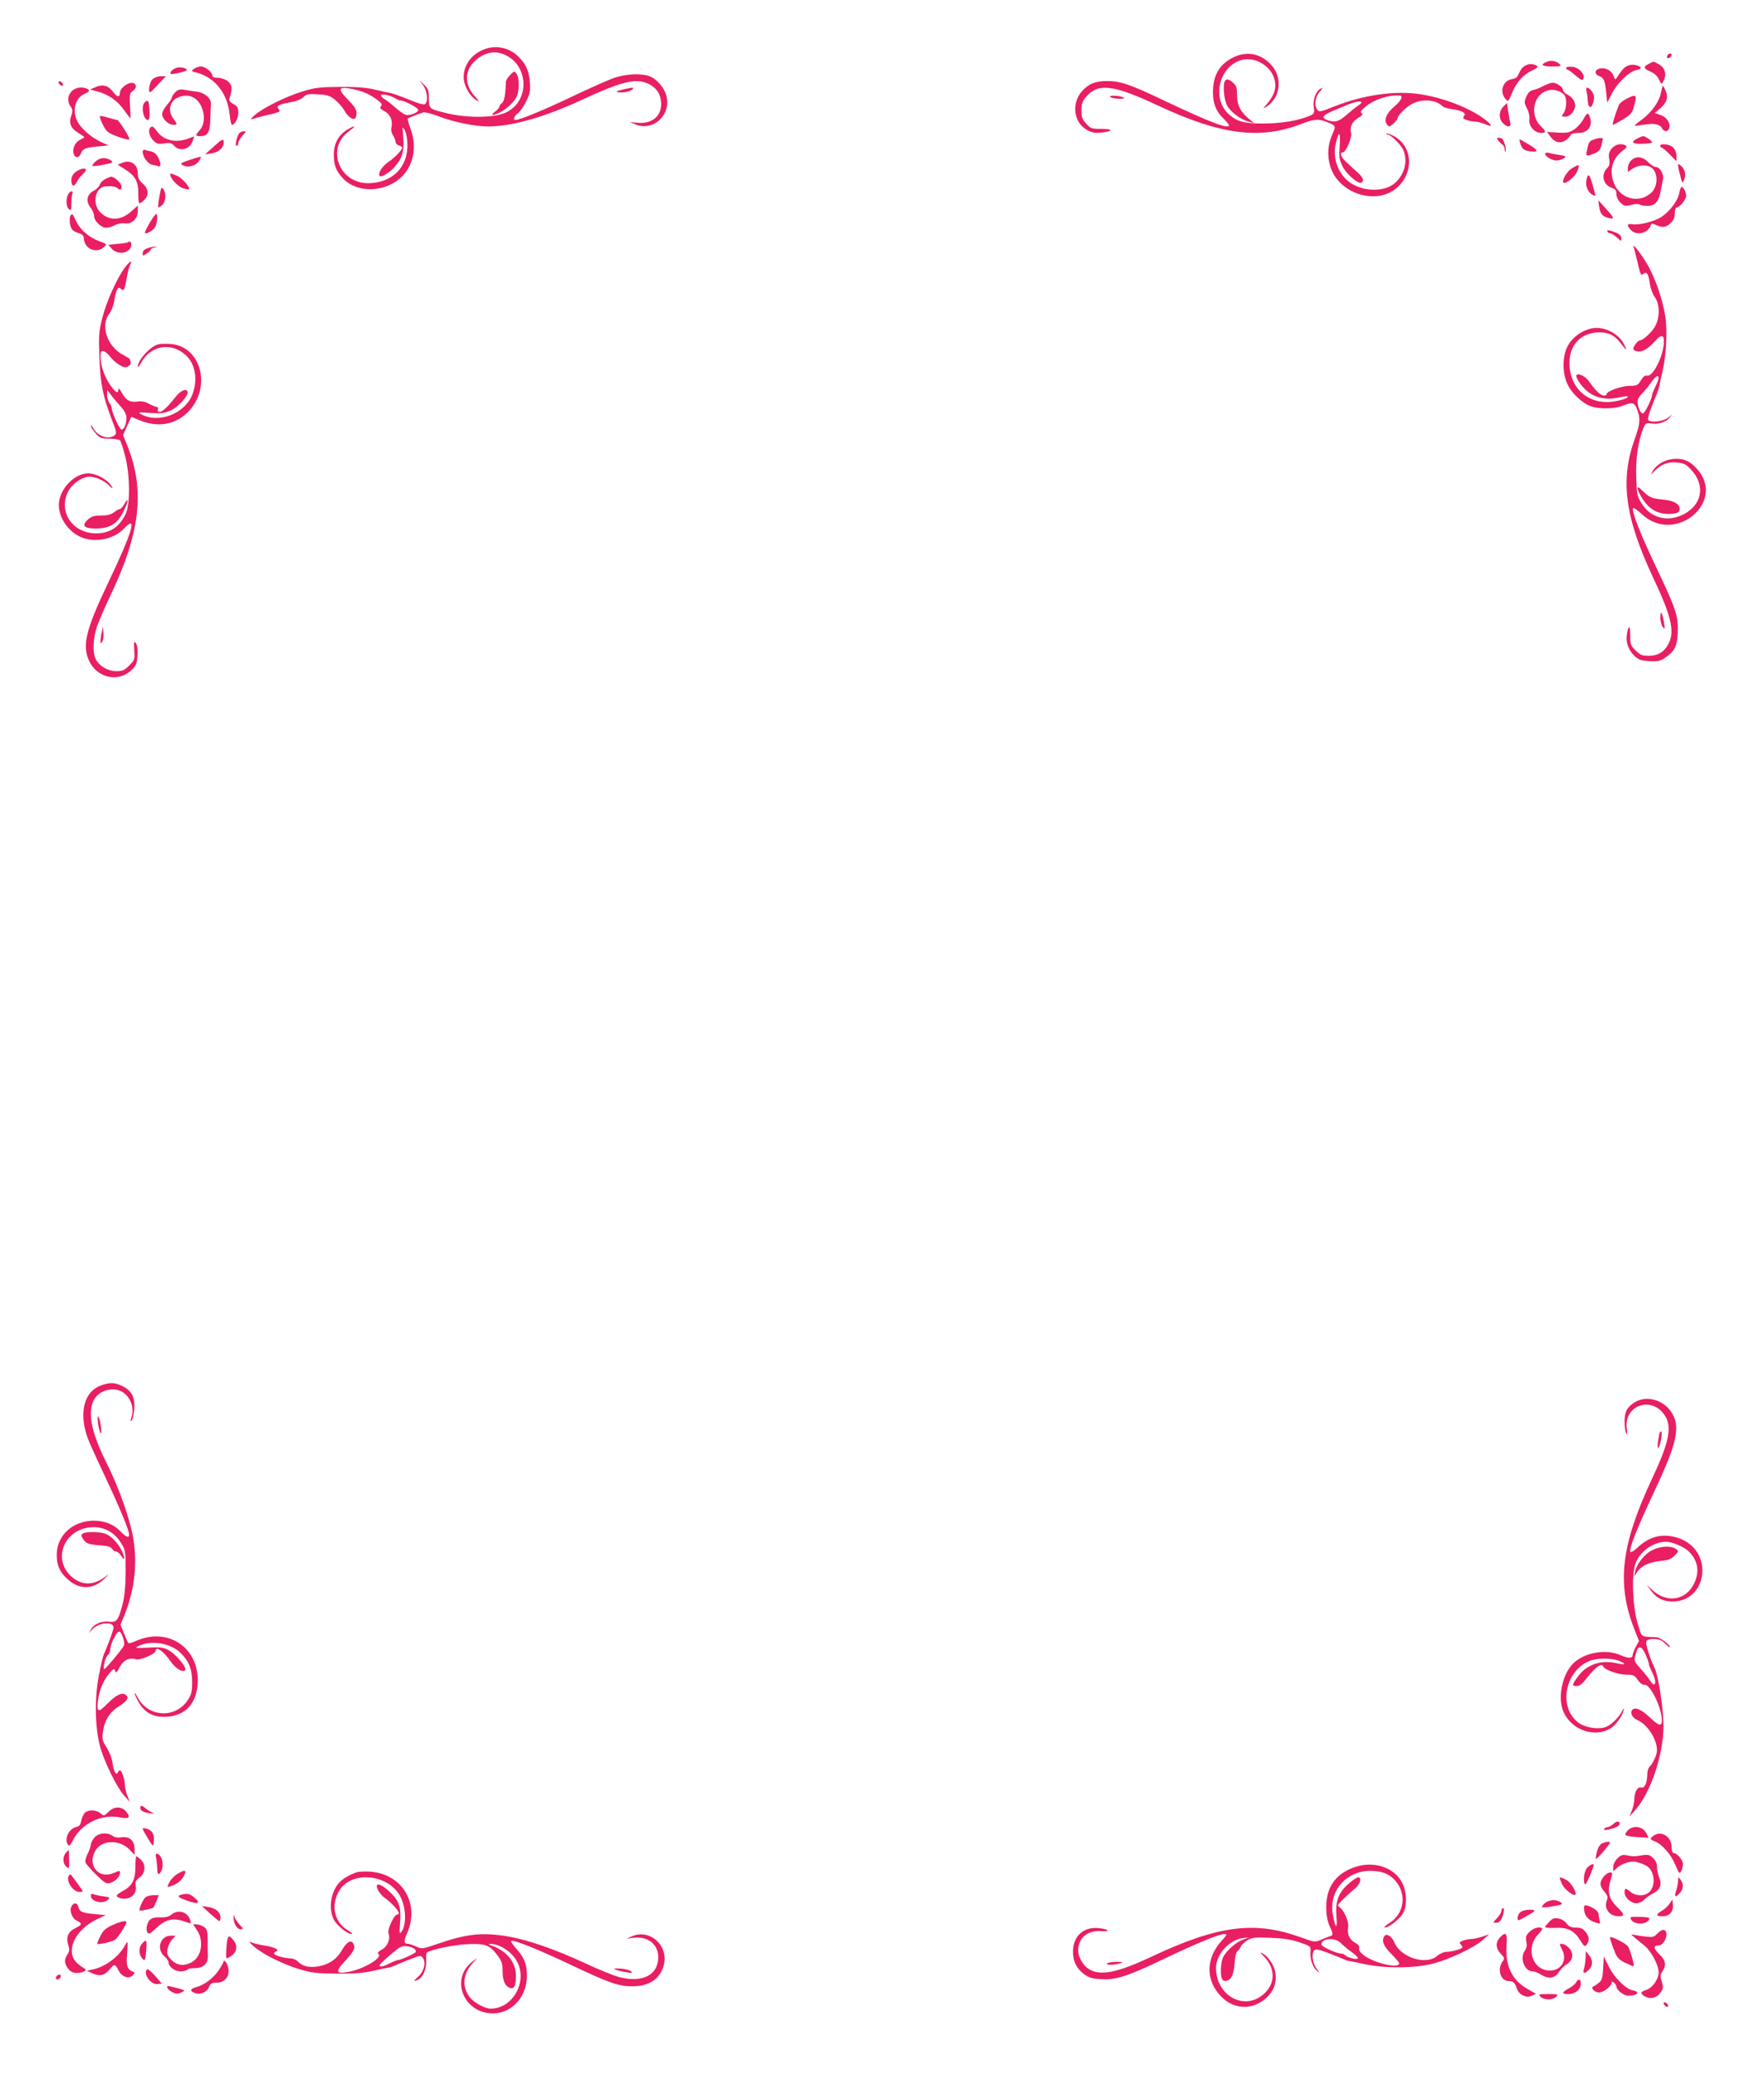 <?xml version="1.0" standalone="no"?>
<!DOCTYPE svg PUBLIC "-//W3C//DTD SVG 20010904//EN"
 "http://www.w3.org/TR/2001/REC-SVG-20010904/DTD/svg10.dtd">
<svg version="1.0" xmlns="http://www.w3.org/2000/svg"
 width="1088pt" height="1280pt" viewBox="0 0 1088 1280"
 preserveAspectRatio="xMidYMid meet">
<g transform="translate(0,1280) scale(0.1,-0.1)"
fill="#e91e63" stroke="none">
<path d="M2975 12491 c-72 -33 -115 -95 -115 -167 0 -54 40 -123 85 -146 13
-7 9 1 -12 23 -73 78 -71 167 7 233 46 38 101 52 150 37 170 -51 189 -292 28
-366 -69 -32 -232 -34 -355 -5 -118 28 -118 28 -118 94 0 48 -4 59 -29 83
l-29 28 24 -33 c24 -34 31 -94 12 -113 -7 -7 -36 0 -99 26 -49 20 -100 38
-114 41 -14 2 -59 12 -100 22 -53 12 -116 17 -215 16 -122 -1 -151 -4 -229
-28 -102 -31 -244 -101 -296 -147 -22 -19 -27 -28 -15 -24 11 4 38 12 60 17
117 28 117 28 104 44 -17 21 -2 30 72 43 36 6 66 18 79 31 19 19 31 22 91 18
58 -3 74 -8 106 -34 21 -17 47 -47 58 -67 23 -42 60 -64 69 -41 13 34 4 56
-44 105 -72 73 -66 88 28 69 63 -14 101 -30 150 -67 26 -19 31 -28 22 -38 -9
-11 -5 -17 20 -30 36 -19 53 -57 45 -97 -5 -19 -1 -37 9 -53 9 -13 16 -32 16
-41 0 -9 9 -18 20 -21 11 -3 20 -9 20 -13 0 -16 -43 -61 -86 -90 -39 -28 -66
-72 -51 -86 9 -10 64 24 94 60 44 49 57 96 50 180 -6 69 -6 70 10 42 9 -18 16
-55 16 -91 1 -139 -95 -233 -241 -235 -182 -1 -263 217 -119 321 41 30 43 38
4 18 -65 -34 -98 -89 -98 -162 0 -68 14 -103 59 -150 89 -91 262 -84 361 14
74 73 94 190 52 298 -11 30 -18 57 -16 60 5 4 60 26 97 38 9 3 52 -9 95 -25
91 -35 221 -62 303 -62 148 0 348 57 583 166 237 110 325 132 400 100 49 -21
79 -59 84 -109 10 -88 -51 -144 -147 -134 l-45 4 34 -14 c110 -46 223 59 191
177 -14 52 -62 106 -107 121 -54 18 -142 13 -214 -11 -35 -12 -152 -64 -259
-115 -174 -83 -324 -145 -351 -145 -17 0 -9 22 15 41 14 11 37 44 52 75 23 47
26 63 22 117 -6 73 -24 113 -73 160 -58 57 -146 72 -220 38z m-538 -297 c12
-8 27 -14 34 -14 23 0 109 -45 109 -58 0 -14 -40 -32 -70 -32 -11 0 -42 20
-70 45 -27 24 -59 49 -70 55 -11 6 -20 15 -20 21 0 13 57 2 87 -17z"/>
<path d="M7599 12442 c-73 -38 -112 -100 -117 -188 -5 -80 14 -137 63 -184 19
-19 35 -38 35 -43 0 -26 -120 20 -390 148 -220 105 -278 125 -362 125 -73 0
-114 -17 -155 -63 -58 -66 -54 -169 8 -222 38 -31 68 -39 121 -32 66 9 62 22
-8 22 -61 0 -68 2 -95 33 -24 26 -29 41 -29 82 0 41 5 55 31 85 74 84 168 72
439 -55 387 -182 631 -213 885 -115 79 31 105 33 155 14 60 -24 61 -25 39 -74
-30 -67 -34 -132 -15 -199 50 -170 284 -246 412 -134 106 93 98 253 -16 317
-23 12 -44 20 -47 17 -4 -3 -1 -6 5 -6 20 0 85 -64 98 -97 30 -70 4 -159 -61
-209 -69 -52 -204 -44 -279 18 -68 56 -98 148 -76 237 18 78 29 70 23 -18 -5
-69 -3 -85 17 -126 22 -46 93 -109 114 -102 22 7 16 29 -17 60 -20 17 -52 47
-71 65 -36 33 -47 62 -23 62 18 0 57 92 50 118 -9 38 6 72 43 94 27 16 32 23
22 30 -10 6 -5 16 22 38 52 45 142 75 212 71 25 -1 11 -32 -30 -66 -45 -38
-66 -79 -52 -105 6 -11 14 -20 18 -20 11 0 52 39 52 50 0 18 54 72 91 90 62
32 146 25 186 -15 6 -7 32 -15 58 -18 63 -9 90 -24 75 -43 -10 -11 -7 -16 15
-24 14 -5 37 -10 51 -10 14 0 41 -7 61 -15 47 -20 51 -14 13 19 -89 75 -272
147 -426 167 -151 20 -344 -9 -518 -79 -86 -34 -89 -35 -103 -16 -19 26 -10
80 19 111 15 16 17 22 7 18 -30 -11 -53 -68 -46 -114 5 -41 4 -43 -29 -57 -68
-28 -168 -45 -278 -46 -122 -1 -168 12 -220 60 -104 98 -56 294 82 332 78 20
168 -28 198 -105 21 -57 9 -106 -39 -163 -28 -32 -29 -35 -7 -21 93 59 103
191 21 269 -67 64 -149 76 -232 32z m781 -291 c-14 -9 -46 -35 -73 -58 -49
-44 -75 -51 -122 -33 -38 14 -27 30 41 58 32 13 73 30 89 37 63 27 108 24 65
-4z"/>
<path d="M10285 12459 c-4 -6 -5 -13 -2 -16 7 -7 27 6 27 18 0 12 -17 12 -25
-2z"/>
<path d="M9544 12420 c-47 -18 -36 -30 28 -30 54 0 60 2 48 14 -21 20 -51 26
-76 16z"/>
<path d="M10171 12407 c-37 -18 -35 -30 7 -48 24 -10 44 -27 54 -49 15 -31 16
-32 27 -12 23 43 11 86 -30 107 -33 18 -28 18 -58 2z"/>
<path d="M9411 12397 c-22 -11 -30 -22 -51 -67 -4 -8 -19 -16 -33 -18 -58 -7
-81 -79 -40 -124 15 -17 18 -14 39 39 27 66 70 114 125 139 22 9 36 21 32 25
-17 15 -49 18 -72 6z"/>
<path d="M10008 12371 c-12 -15 -28 -37 -34 -47 -11 -18 -13 -17 -22 8 -13 33
-44 50 -80 46 -36 -4 -42 -35 -9 -47 29 -11 36 -27 44 -104 l6 -60 28 54 c32
65 107 137 149 146 33 6 39 17 14 27 -37 14 -72 6 -96 -23z"/>
<path d="M1084 12380 c-23 -9 -39 -28 -31 -36 2 -2 27 1 56 8 28 6 48 15 44
19 -15 13 -48 18 -69 9z"/>
<path d="M1196 12375 c-17 -13 -17 -14 10 -21 116 -28 197 -127 210 -258 4
-36 10 -66 14 -66 18 0 40 40 40 74 0 31 -5 40 -30 54 -24 13 -29 22 -24 37
19 59 16 82 -11 104 -16 12 -42 21 -61 21 -22 0 -34 5 -34 13 0 22 -44 57 -71
57 -13 0 -32 -7 -43 -15z"/>
<path d="M9660 12381 c0 -6 4 -11 8 -11 5 0 27 -16 50 -36 36 -30 43 -33 48
-19 11 28 -28 70 -69 73 -22 2 -37 -1 -37 -7z"/>
<path d="M3146 12337 c-14 -14 -26 -34 -26 -44 -2 -77 -10 -118 -24 -129 -9
-6 -16 -16 -16 -22 0 -6 -12 -20 -27 -31 -33 -24 -15 -27 30 -5 41 21 85 62
103 96 18 34 18 119 0 143 -13 18 -14 18 -40 -8z"/>
<path d="M940 12310 c-19 -19 -29 -86 -12 -78 4 2 27 24 51 51 l44 47 -32 0
c-18 0 -40 -9 -51 -20z"/>
<path d="M7555 12300 c-14 -22 -6 -111 12 -148 22 -42 81 -87 133 -102 l35
-10 -27 23 c-56 45 -78 87 -78 147 0 46 -4 61 -23 78 -25 24 -42 28 -52 12z"/>
<path d="M362 12289 c2 -7 10 -15 17 -17 8 -3 12 1 9 9 -2 7 -10 15 -17 17 -8
3 -12 -1 -9 -9z"/>
<path d="M766 12269 c-14 -11 -26 -29 -26 -39 0 -33 -17 -31 -43 4 -31 40 -63
48 -109 28 l-33 -14 48 -13 c67 -18 121 -56 163 -115 20 -28 37 -50 38 -50 2
0 1 34 -2 76 -4 71 -3 78 18 94 15 11 21 23 17 34 -9 22 -39 20 -71 -5z"/>
<path d="M9520 12270 c-19 -11 -48 -22 -63 -25 -20 -4 -32 -16 -43 -41 -14
-33 -13 -39 4 -73 12 -22 17 -48 15 -68 -6 -39 32 -83 72 -83 32 0 32 10 0 40
-76 72 -46 206 50 224 38 8 88 -13 99 -39 11 -30 6 -80 -10 -103 -14 -21 -14
-22 9 -22 25 0 49 21 60 53 10 27 -9 65 -43 82 -16 8 -30 22 -30 30 0 18 -39
45 -65 45 -11 -1 -36 -10 -55 -20z"/>
<path d="M10245 12231 c-9 -55 -57 -123 -116 -167 -28 -20 -49 -38 -47 -39 2
-2 27 1 57 6 65 10 98 4 112 -22 13 -24 36 -24 44 0 10 31 -15 69 -54 82 l-35
12 31 26 c43 36 54 69 37 109 -7 18 -15 32 -18 32 -2 0 -7 -18 -11 -39z"/>
<path d="M442 12237 c-26 -27 -28 -64 -6 -95 13 -19 13 -28 3 -57 -16 -44 -2
-78 46 -106 19 -12 35 -23 35 -25 0 -2 -13 -10 -29 -18 -30 -16 -46 -54 -36
-87 9 -26 34 -24 44 5 12 29 29 36 108 43 l63 6 -49 22 c-61 29 -124 85 -145
129 -32 67 -11 143 46 167 31 13 36 24 12 33 -33 13 -71 5 -92 -17z"/>
<path d="M3846 12249 c-54 -13 -57 -19 -10 -19 22 0 49 7 60 15 22 17 10 18
-50 4z"/>
<path d="M9785 12237 c4 -13 7 -40 8 -60 2 -44 23 -50 34 -9 9 34 5 52 -14 75
-22 24 -34 21 -28 -6z"/>
<path d="M1081 12231 c-12 -12 -21 -26 -21 -32 0 -6 -13 -27 -30 -46 -16 -18
-30 -44 -30 -57 0 -28 39 -66 68 -66 27 0 27 5 2 37 -35 45 -25 105 21 128 64
34 128 9 154 -60 21 -53 15 -108 -15 -140 -26 -28 -25 -35 3 -35 48 0 62 22
64 102 2 40 3 83 4 96 2 35 -36 69 -84 76 -23 3 -58 8 -79 12 -29 5 -40 2 -57
-15z"/>
<path d="M10039 12194 c-26 -12 -50 -31 -54 -41 -23 -58 -43 -123 -37 -123 4
0 32 15 62 33 46 28 56 39 67 77 22 74 16 82 -38 54z"/>
<path d="M6850 12200 c8 -5 33 -9 55 -9 31 0 36 2 20 9 -29 13 -94 13 -75 0z"/>
<path d="M892 12168 c-24 -24 -8 -108 21 -108 8 0 11 18 9 60 -4 61 -9 69 -30
48z"/>
<path d="M9272 12142 c-28 -28 -29 -75 -2 -102 28 -28 52 -26 45 3 -3 12 -9
45 -13 72 l-7 50 -23 -23z"/>
<path d="M9765 12063 c-11 -21 -36 -48 -55 -61 -30 -20 -44 -23 -102 -20 l-66
4 20 -28 c25 -36 61 -45 94 -24 14 10 28 24 31 32 3 9 20 14 48 14 62 0 92 45
69 104 -9 24 -17 20 -39 -21z"/>
<path d="M616 12083 c-3 -3 6 -27 19 -53 22 -43 30 -50 92 -73 37 -14 69 -21
71 -16 4 10 -65 119 -75 119 -5 0 -29 7 -55 14 -25 8 -49 12 -52 9z"/>
<path d="M927 12013 c-15 -14 -6 -55 18 -79 22 -22 31 -24 68 -19 35 6 46 3
61 -14 35 -38 96 -23 114 28 l10 30 -40 -15 c-77 -27 -148 -10 -189 45 -23 32
-31 36 -42 24z"/>
<path d="M1472 11973 c-16 -31 -23 -73 -12 -73 5 0 10 8 10 18 0 9 11 30 25
45 24 25 25 27 6 27 -11 0 -24 -8 -29 -17z"/>
<path d="M10101 11947 c-46 -23 -36 -36 28 -34 34 1 61 5 61 9 0 9 -42 38 -55
38 -5 0 -21 -6 -34 -13z"/>
<path d="M9241 11933 c8 -10 20 -22 27 -26 6 -4 12 -18 13 -30 0 -12 3 -16 6
-10 2 7 -1 29 -7 48 -8 25 -17 35 -32 35 -18 0 -19 -2 -7 -17z"/>
<path d="M9827 11938 c-26 -9 -29 -15 -42 -80 -4 -22 5 -22 50 -4 24 10 36 23
40 43 4 15 8 34 11 41 4 14 -20 15 -59 0z"/>
<path d="M1315 11893 l-50 -45 40 6 c43 6 75 35 75 67 0 27 -9 23 -65 -28z"/>
<path d="M9376 11918 c10 -35 22 -45 57 -51 58 -8 58 5 1 39 -31 19 -58 34
-61 34 -2 0 -1 -10 3 -22z"/>
<path d="M9940 11883 c-16 -21 -20 -35 -15 -64 5 -30 2 -42 -14 -58 -38 -38
-23 -101 29 -119 24 -9 30 -17 30 -40 0 -18 10 -38 25 -52 23 -22 29 -23 65
-14 21 6 45 7 52 3 7 -5 29 -9 49 -9 46 0 69 25 81 88 5 26 11 59 15 75 6 33
-19 77 -45 77 -10 0 -31 14 -47 30 -34 36 -76 39 -105 10 -11 -11 -20 -32 -20
-46 l0 -25 29 20 c31 22 81 27 110 11 50 -26 51 -122 1 -163 -78 -66 -195 -30
-229 72 -25 77 -5 145 58 192 22 16 28 25 19 31 -27 17 -66 8 -88 -19z"/>
<path d="M10240 11900 c0 -5 4 -10 8 -10 5 0 28 -19 50 -42 l42 -42 0 32 c0
19 -8 40 -20 52 -21 21 -80 28 -80 10z"/>
<path d="M880 11864 c0 -31 31 -74 58 -80 15 -3 33 -7 40 -10 16 -5 15 21 -3
56 -9 18 -26 32 -43 36 -15 3 -33 7 -39 10 -7 2 -13 -3 -13 -12z"/>
<path d="M9530 11852 c0 -17 42 -42 70 -42 15 0 34 6 45 13 16 13 14 15 -26
21 -24 4 -54 9 -66 13 -13 3 -23 1 -23 -5z"/>
<path d="M1171 11814 c-59 -20 -62 -23 -42 -34 31 -16 78 -3 98 26 9 14 14 26
12 27 -2 1 -33 -7 -68 -19z"/>
<path d="M615 11820 c-22 -8 -51 -38 -44 -44 2 -2 33 1 68 8 49 9 60 14 50 23
-22 17 -52 22 -74 13z"/>
<path d="M755 11796 l-29 -12 46 -29 c63 -40 82 -75 81 -152 0 -44 3 -61 11
-56 55 31 62 81 16 121 -23 20 -30 35 -30 63 0 55 -44 86 -95 65z"/>
<path d="M10350 11779 c0 -8 6 -36 14 -64 13 -50 13 -50 24 -22 13 30 4 65
-22 86 -13 11 -16 11 -16 0z"/>
<path d="M9694 11761 c-29 -18 -63 -75 -51 -87 12 -12 69 33 83 65 21 50 17
52 -32 22z"/>
<path d="M466 11739 c-17 -14 -26 -30 -26 -49 0 -40 16 -46 34 -13 7 16 23 37
35 47 12 11 21 23 21 28 0 15 -37 8 -64 -13z"/>
<path d="M1050 11724 c0 -24 46 -74 76 -84 19 -7 37 -10 39 -8 11 10 -42 71
-72 83 -40 17 -43 17 -43 9z"/>
<path d="M9785 11692 c-8 -37 8 -78 36 -93 19 -10 21 -9 17 7 -3 11 -12 40
-19 67 -15 54 -25 59 -34 19z"/>
<path d="M648 11695 c-15 -8 -30 -24 -33 -35 -4 -11 -19 -27 -34 -35 -46 -23
-54 -66 -21 -108 11 -14 20 -36 20 -49 0 -26 32 -62 65 -72 12 -3 36 2 57 12
22 12 48 17 68 14 43 -6 80 29 80 76 l0 34 -39 -35 c-65 -59 -138 -61 -192 -7
-54 53 -32 158 34 161 36 2 61 -2 72 -12 15 -15 25 -10 25 10 0 20 -44 61 -64
61 -6 -1 -23 -7 -38 -15z"/>
<path d="M983 11588 c-6 -35 -9 -65 -7 -67 2 -2 13 4 24 14 23 21 27 72 7 99
-11 15 -14 10 -24 -46z"/>
<path d="M10368 11644 c-3 -5 -9 -23 -12 -41 -10 -44 -58 -107 -107 -140 -44
-29 -141 -54 -183 -46 -31 6 -34 -9 -6 -37 36 -36 106 -18 122 31 4 11 10 12
32 1 40 -18 64 -15 91 13 17 16 25 35 25 60 0 19 5 35 10 35 20 0 60 49 60 73
0 26 -24 65 -32 51z"/>
<path d="M420 11601 c-15 -29 -12 -77 5 -91 13 -11 15 -6 15 33 0 25 3 52 6
61 9 23 -13 20 -26 -3z"/>
<path d="M9863 11526 c7 -46 21 -62 60 -71 37 -10 34 2 -20 60 l-45 50 5 -39z"/>
<path d="M437 11473 c-12 -11 -8 -68 6 -86 6 -10 26 -21 42 -25 24 -7 31 -14
33 -39 6 -60 78 -88 122 -48 21 19 21 19 -27 37 -65 24 -117 69 -143 123 -23
48 -23 48 -33 38z"/>
<path d="M922 11423 c-18 -31 -31 -58 -28 -60 10 -10 58 20 66 42 12 31 13 75
3 75 -5 -1 -23 -26 -41 -57z"/>
<path d="M9915 11370 c3 -5 12 -10 18 -10 7 0 25 -11 40 -25 26 -25 27 -25 27
-5 0 15 -11 26 -35 36 -40 16 -59 18 -50 4z"/>
<path d="M789 11305 c-3 -2 -30 -7 -60 -9 -30 -3 -56 -5 -58 -6 -3 0 6 -11 19
-25 41 -43 120 -25 120 28 0 16 -11 22 -21 12z"/>
<path d="M10076 11275 c4 -11 11 -38 16 -60 28 -117 28 -117 44 -104 21 17 32
-1 40 -63 4 -26 17 -62 30 -80 31 -41 33 -122 4 -178 -19 -37 -76 -90 -97 -90
-6 0 -18 -12 -28 -26 -14 -22 -15 -28 -4 -35 32 -20 78 1 126 56 41 46 59 42
55 -12 -5 -87 -69 -209 -103 -200 -13 3 -24 -6 -38 -29 -19 -31 -24 -34 -69
-34 -50 0 -142 -33 -142 -50 0 -6 -8 -10 -18 -10 -19 0 -54 33 -91 87 -20 30
-64 53 -77 40 -10 -10 25 -64 60 -95 55 -48 125 -62 211 -42 22 5 41 7 44 5
11 -12 -75 -35 -127 -35 -136 0 -232 99 -232 242 0 113 74 188 186 188 58 0
97 -21 134 -72 32 -44 39 -44 15 1 -33 65 -122 109 -194 96 -60 -11 -118 -51
-148 -103 -38 -63 -39 -172 -4 -244 28 -58 96 -120 149 -136 54 -16 139 -14
187 4 65 26 75 23 92 -21 22 -56 20 -88 -15 -185 -91 -254 -60 -482 117 -859
109 -230 131 -327 93 -400 -26 -52 -65 -76 -123 -76 -42 0 -53 5 -81 33 -30
29 -33 38 -33 91 0 66 -10 71 -20 11 -9 -51 8 -99 45 -135 25 -24 41 -30 93
-33 52 -3 67 0 96 20 60 41 76 71 79 156 5 99 -11 147 -133 403 -96 201 -155
352 -142 365 3 4 28 -13 54 -38 207 -192 528 82 335 285 -37 40 -74 57 -121
57 -67 0 -126 -33 -153 -85 -8 -14 -3 -12 14 7 42 44 85 61 142 55 42 -4 55
-10 87 -45 93 -99 65 -227 -63 -282 -94 -40 -190 -11 -243 75 -28 45 -30 56
-33 162 -4 116 12 225 44 302 13 30 17 33 46 29 44 -7 91 7 114 34 l19 22 -29
-22 c-30 -23 -109 -31 -121 -12 -3 6 5 38 19 73 13 34 30 76 37 92 6 17 13 39
15 50 1 11 10 49 18 85 23 94 31 251 17 340 -16 104 -65 243 -111 320 -43 72
-96 138 -84 105z m154 -808 c0 -7 -9 -30 -20 -52 -11 -22 -20 -44 -20 -49 0
-25 -45 -116 -57 -116 -15 0 -33 40 -33 74 0 12 12 33 26 47 14 13 39 43 56
67 29 42 48 54 48 29z"/>
<path d="M908 11268 c-18 -6 -28 -17 -28 -29 0 -18 1 -19 25 -3 14 9 25 20 25
24 0 5 10 11 23 13 18 4 19 4 2 5 -11 0 -32 -4 -47 -10z"/>
<path d="M769 11148 c-49 -67 -115 -214 -139 -313 -20 -79 -22 -106 -17 -240
6 -163 22 -241 77 -384 31 -81 32 -85 14 -98 -36 -26 -102 -4 -128 45 -9 15
-15 21 -16 15 0 -7 13 -27 29 -45 26 -30 35 -33 85 -34 31 0 61 -5 66 -10 5
-5 19 -47 31 -94 32 -121 33 -307 2 -365 -42 -80 -98 -115 -181 -115 -151 1
-239 143 -166 268 25 42 84 81 124 82 37 0 89 -22 120 -52 20 -20 29 -25 22
-13 -23 44 -94 85 -149 85 -77 0 -163 -82 -178 -170 -14 -83 45 -182 130 -221
86 -40 206 -17 269 50 87 92 54 -18 -104 -349 -130 -274 -154 -372 -111 -465
48 -106 177 -136 259 -61 32 29 36 40 40 92 2 39 -1 65 -10 77 -11 15 -13 9
-10 -43 4 -57 2 -62 -31 -95 -30 -30 -42 -35 -80 -35 -52 0 -105 31 -127 75
-20 41 -16 128 8 200 12 34 48 118 81 187 187 392 217 653 106 930 l-26 64 25
57 26 56 45 -19 c115 -49 224 -32 304 48 148 148 84 404 -104 420 -30 2 -65 2
-79 -2 -49 -12 -126 -97 -126 -138 0 -7 7 1 16 17 59 115 190 139 282 52 57
-53 73 -150 39 -239 -46 -120 -208 -183 -317 -123 -22 12 -16 13 56 8 67 -5
88 -2 126 15 47 20 113 94 105 116 -8 22 -43 7 -72 -30 -50 -63 -82 -94 -100
-94 -11 0 -15 5 -11 15 3 8 0 15 -7 15 -7 0 -29 9 -49 20 -25 13 -47 17 -71
13 -44 -7 -72 9 -96 55 -12 22 -20 30 -21 20 0 -30 -17 -20 -51 28 -36 53 -59
120 -59 175 0 32 3 36 20 32 11 -3 29 -18 40 -34 11 -15 36 -37 55 -49 28 -17
38 -19 55 -10 13 7 19 17 16 27 -3 8 -6 16 -6 19 0 2 -17 12 -37 23 -101 51
-146 181 -89 256 14 17 27 53 31 81 10 63 23 90 38 75 20 -20 25 -12 37 56 6
37 16 75 21 86 21 37 0 28 -32 -15z m-26 -854 c26 -29 37 -50 37 -73 0 -36
-15 -71 -30 -71 -12 0 -60 104 -60 129 0 9 -7 25 -15 35 -8 11 -15 34 -14 50
l0 31 22 -29 c12 -17 39 -49 60 -72z"/>
<path d="M10100 9791 c0 -22 38 -86 67 -113 35 -33 73 -48 123 -48 50 0 70 8
70 30 0 32 -37 53 -108 59 -67 6 -80 13 -128 60 -13 13 -24 19 -24 12z"/>
<path d="M766 9690 c-9 -17 -22 -30 -27 -30 -6 0 -22 -9 -36 -20 -18 -14 -41
-20 -79 -20 -41 0 -59 -5 -80 -23 -43 -38 -28 -57 46 -57 93 0 140 32 180 123
25 56 22 71 -4 27z"/>
<path d="M10241 8994 c-1 -22 6 -49 14 -60 14 -18 15 -16 9 21 -11 67 -23 86
-23 39z"/>
<path d="M628 8901 c-5 -18 -8 -43 -8 -55 1 -19 2 -19 11 -3 6 9 9 34 7 55
l-3 37 -7 -34z"/>
<path d="M625 4255 c-104 -36 -139 -162 -88 -315 8 -25 53 -125 99 -222 88
-186 147 -325 158 -370 9 -38 -11 -36 -49 4 -41 44 -100 68 -165 68 -131 0
-230 -91 -230 -210 0 -67 18 -107 68 -152 72 -65 157 -64 226 4 29 28 31 33 9
15 -75 -58 -149 -59 -213 -1 -124 112 -37 304 138 304 69 0 129 -34 167 -95
29 -47 30 -51 30 -179 -1 -93 -6 -151 -19 -201 -26 -101 -37 -114 -84 -108
-46 6 -96 -16 -112 -50 l-11 -22 18 22 c37 45 133 55 133 14 0 -15 -32 -104
-60 -166 -5 -11 -19 -71 -31 -134 -27 -144 -23 -323 10 -441 28 -96 101 -243
146 -295 l36 -40 -16 39 c-8 21 -15 51 -15 66 0 33 -19 90 -30 90 -5 0 -10 -6
-13 -12 -9 -24 -27 7 -33 57 -4 30 -19 68 -36 95 -25 39 -29 52 -24 92 8 70
40 125 94 159 58 37 71 58 47 75 -23 17 -59 -1 -114 -56 -55 -56 -65 -53 -57
17 8 67 32 125 71 172 26 30 30 31 35 15 6 -16 11 -12 28 23 23 43 60 61 102
48 24 -8 120 34 120 52 0 32 49 -2 91 -63 31 -46 75 -72 91 -56 13 13 -52 93
-97 120 -36 21 -50 23 -129 19 -78 -4 -87 -3 -65 8 74 40 198 22 261 -39 53
-52 73 -100 73 -182 0 -60 -4 -76 -27 -111 -76 -115 -243 -106 -308 15 -23 44
-27 35 -4 -11 38 -74 88 -107 164 -107 132 0 209 83 210 225 0 207 -188 328
-379 244 -24 -11 -46 -17 -49 -14 -3 2 -15 29 -27 59 l-22 54 24 58 c72 177
86 366 40 544 -32 125 -88 272 -148 392 -92 183 -118 303 -85 383 31 73 136
99 195 49 40 -34 58 -92 43 -141 -8 -27 -8 -33 0 -25 6 6 13 37 16 68 6 74
-15 116 -73 144 -48 23 -75 24 -130 5z m135 -1560 c6 -19 8 -40 3 -48 -22 -35
-116 -147 -120 -143 -10 9 7 74 22 86 8 7 15 22 15 35 0 12 7 37 16 56 34 69
45 71 64 14z"/>
<path d="M10084 4151 c-49 -30 -64 -59 -64 -121 0 -30 5 -62 10 -70 7 -11 8
-3 4 26 -22 144 152 207 233 85 48 -71 29 -166 -77 -391 -191 -407 -220 -646
-111 -926 l30 -76 -20 -37 c-10 -19 -19 -42 -19 -49 0 -22 -25 -23 -71 -3 -94
43 -233 18 -301 -55 -66 -71 -92 -215 -53 -297 51 -109 189 -157 287 -99 32
19 73 74 82 112 5 18 1 15 -13 -11 -24 -43 -73 -87 -107 -95 -49 -12 -122 2
-160 31 -123 94 -83 316 68 379 47 20 138 20 185 1 47 -20 39 -27 -17 -14 -94
22 -183 -8 -236 -80 -40 -55 -41 -61 -9 -61 19 0 37 15 71 60 46 58 84 84 92
61 7 -20 93 -51 143 -51 43 0 51 -3 71 -33 14 -20 30 -31 40 -29 35 7 108
-141 108 -220 0 -40 -18 -35 -78 22 -51 48 -92 64 -107 40 -11 -19 5 -48 34
-60 61 -25 121 -117 121 -187 0 -26 -24 -79 -46 -101 -8 -7 -14 -29 -14 -47 0
-53 -17 -87 -38 -81 -22 7 -42 -29 -42 -75 0 -16 -7 -46 -15 -67 l-15 -37 36
40 c95 107 174 342 174 519 0 104 -31 309 -54 356 -28 55 -58 150 -52 165 3
10 19 15 46 15 33 0 48 -6 71 -29 16 -16 29 -26 29 -21 0 15 -61 60 -83 61
-101 4 -89 -4 -116 84 -31 104 -39 296 -15 367 25 76 110 138 190 138 37 0
108 -30 138 -58 58 -55 71 -126 35 -199 -51 -106 -168 -124 -259 -40 l-34 32
25 -34 c39 -53 84 -73 151 -69 98 7 168 87 168 191 0 96 -62 175 -158 203 -92
27 -171 6 -243 -63 -21 -20 -39 -30 -43 -25 -10 17 40 144 150 378 140 298
161 397 101 486 -51 75 -152 102 -223 59z m66 -1557 c11 -26 20 -52 20 -58 0
-7 9 -29 20 -51 21 -42 26 -75 10 -75 -5 0 -14 9 -20 20 -6 11 -31 43 -55 70
-50 57 -49 52 -34 103 13 50 34 47 59 -9z"/>
<path d="M604 4027 c3 -27 10 -56 15 -65 6 -10 7 1 4 34 -3 27 -10 56 -15 64
-6 10 -7 -1 -4 -33z"/>
<path d="M10237 3963 c-3 -5 -7 -30 -11 -58 -8 -61 10 -40 20 23 6 38 2 54 -9
35z"/>
<path d="M511 3341 c-12 -8 -12 -13 2 -35 19 -28 33 -33 116 -39 36 -3 57 -10
63 -21 5 -9 15 -16 23 -16 8 0 22 -11 31 -25 23 -36 28 -24 9 21 -19 45 -58
90 -97 110 -30 16 -125 19 -147 5z"/>
<path d="M10190 3238 c-48 -25 -95 -84 -105 -133 l-6 -30 16 25 c27 41 75 64
143 71 51 5 69 11 90 33 26 26 27 27 8 42 -29 21 -96 17 -146 -8z"/>
<path d="M866 1655 c-7 -20 16 -35 61 -40 24 -3 30 -2 16 3 -12 4 -33 17 -47
29 -19 16 -26 18 -30 8z"/>
<path d="M668 1623 c-27 -26 -28 -26 -48 -8 -25 22 -75 24 -97 3 -8 -9 -18
-31 -22 -49 -4 -23 -13 -35 -26 -37 -49 -9 -81 -72 -56 -111 7 -11 14 -4 30
26 53 105 175 165 291 143 56 -11 67 -1 40 33 -29 37 -76 37 -112 0z"/>
<path d="M9952 1550 c-12 -11 -28 -20 -36 -20 -8 0 -18 -5 -22 -11 -4 -8 4 -9
27 -4 42 9 69 23 69 35 0 19 -18 19 -38 0z"/>
<path d="M880 1520 c0 -5 15 -32 33 -61 31 -51 32 -52 35 -25 6 48 -6 73 -38
84 -16 6 -30 7 -30 2z"/>
<path d="M10039 1509 c-12 -12 -17 -25 -12 -29 4 -4 38 -10 75 -12 l66 -4 -13
27 c-23 44 -81 53 -116 18z"/>
<path d="M581 1464 c-12 -15 -21 -34 -21 -43 0 -9 -9 -34 -19 -55 -11 -21 -17
-45 -14 -54 4 -10 33 -43 65 -75 51 -50 63 -58 86 -52 29 6 62 39 62 61 0 17
0 17 -41 0 -93 -39 -164 52 -109 141 40 66 151 67 212 1 l28 -30 0 36 c0 52
-31 80 -79 73 -23 -4 -43 -1 -55 8 -33 25 -91 19 -115 -11z"/>
<path d="M10198 1476 c-24 -18 -23 -22 11 -35 45 -19 100 -83 125 -146 22 -52
25 -56 35 -37 6 11 11 31 11 45 0 24 -37 67 -58 67 -7 0 -12 16 -12 39 0 63
-66 102 -112 67z"/>
<path d="M9883 1430 c-14 -6 -26 -24 -33 -50 -6 -23 -9 -44 -7 -46 5 -5 87 90
87 100 0 8 -21 7 -47 -4z"/>
<path d="M407 1372 c-22 -25 -21 -65 2 -86 18 -16 18 -14 17 44 0 33 -1 60 -2
60 0 0 -8 -8 -17 -18z"/>
<path d="M964 1333 c3 -21 6 -50 6 -65 0 -37 15 -36 29 2 12 35 -2 85 -26 94
-13 5 -15 0 -9 -31z"/>
<path d="M9976 1337 c-15 -15 -26 -37 -26 -53 l0 -27 24 22 c28 26 88 45 119
36 56 -16 79 -30 92 -56 21 -40 19 -92 -6 -123 -26 -33 -84 -36 -122 -6 -32
26 -37 25 -37 -3 0 -31 39 -67 73 -67 15 0 37 10 49 23 12 12 36 29 52 37 45
22 58 55 40 98 -8 19 -14 49 -14 66 0 22 -8 40 -25 56 -21 19 -31 22 -67 16
-50 -8 -53 -8 -95 0 -26 5 -37 1 -57 -19z"/>
<path d="M835 1283 c0 -79 -20 -117 -79 -148 -20 -11 -36 -23 -36 -28 0 -15
45 -24 73 -15 34 12 51 42 44 78 -5 22 0 31 24 49 37 27 40 80 7 111 -12 11
-24 20 -27 20 -3 0 -6 -30 -6 -67z"/>
<path d="M8353 1282 c-116 -41 -173 -123 -173 -246 0 -49 7 -85 20 -115 25
-54 25 -58 -2 -66 -13 -4 -38 -14 -55 -22 -31 -14 -38 -13 -120 17 -285 103
-510 74 -922 -120 -215 -101 -318 -120 -388 -74 -34 22 -63 74 -63 112 0 78
57 126 141 120 28 -2 44 1 39 6 -5 5 -30 11 -57 13 -92 8 -155 -51 -155 -146
0 -59 21 -102 68 -138 30 -22 49 -28 105 -31 92 -6 165 18 384 123 203 97 343
155 375 155 21 0 20 -3 -15 -41 -94 -104 -100 -232 -16 -330 80 -95 201 -104
291 -23 46 42 64 90 57 150 -5 47 -43 106 -80 125 -18 10 -16 6 7 -17 75 -76
74 -172 -4 -238 -120 -100 -290 -4 -290 166 0 82 82 173 165 183 l40 5 -40
-15 c-44 -17 -99 -66 -121 -107 -14 -28 -19 -104 -8 -132 9 -24 41 -19 59 8 9
13 18 53 20 87 2 38 9 68 18 74 7 5 16 18 20 27 3 10 21 27 39 39 29 18 45 20
143 16 81 -3 128 -10 180 -28 70 -24 70 -24 68 -59 -3 -47 13 -93 39 -116 19
-17 19 -16 -2 14 -26 34 -32 94 -13 113 8 8 34 3 95 -21 45 -18 87 -35 93 -38
5 -3 16 -7 25 -8 8 -1 53 -10 100 -20 126 -27 310 -25 420 4 104 28 251 98
305 145 l40 36 -40 -14 c-22 -8 -52 -14 -67 -15 -15 0 -39 -5 -54 -10 -21 -8
-24 -14 -16 -22 7 -7 12 -15 12 -20 0 -9 -67 -28 -101 -28 -14 0 -39 -11 -55
-25 -69 -59 -225 -10 -264 84 -14 36 -49 58 -61 39 -19 -29 -8 -59 41 -109 28
-28 50 -55 50 -59 0 -15 -26 -18 -71 -10 -94 18 -184 70 -176 102 4 13 -4 23
-24 34 -34 17 -52 56 -44 94 7 31 -23 104 -51 124 -17 13 -16 16 22 52 22 22
54 51 72 66 32 26 44 68 18 68 -7 0 -34 -18 -59 -40 -62 -55 -82 -108 -74
-203 7 -80 -7 -74 -22 10 -28 146 80 273 231 273 69 0 113 -17 150 -56 76 -82
62 -206 -31 -265 -25 -16 -38 -29 -29 -29 25 0 96 57 113 91 25 48 22 130 -7
186 -49 96 -177 137 -295 95z m-82 -468 c13 -14 43 -39 67 -56 23 -16 40 -33
37 -38 -6 -10 -64 5 -79 20 -5 5 -17 10 -25 10 -28 0 -121 43 -121 56 0 40 86
45 121 8z"/>
<path d="M9790 1280 c-20 -20 -28 -88 -13 -104 5 -5 52 102 53 122 0 9 -23 -1
-40 -18z"/>
<path d="M1093 1240 c-18 -10 -39 -33 -48 -50 -16 -32 -16 -32 7 -25 39 12 67
34 83 65 19 36 6 40 -42 10z"/>
<path d="M2200 1251 c-43 -14 -84 -38 -107 -63 -52 -55 -68 -158 -36 -225 17
-37 85 -93 112 -93 9 0 -3 11 -26 25 -84 51 -105 160 -47 248 80 121 303 95
374 -43 35 -69 38 -172 6 -216 -12 -16 -13 -10 -9 48 8 93 -2 133 -44 179 -37
41 -86 73 -96 63 -12 -13 16 -61 49 -83 37 -26 84 -77 84 -92 0 -5 -6 -9 -12
-9 -18 -1 -60 -94 -52 -114 14 -35 -5 -82 -41 -102 -22 -12 -30 -21 -22 -26
32 -20 -81 -90 -177 -110 -82 -16 -90 -2 -34 59 60 64 72 87 58 113 -15 28
-41 13 -74 -44 -31 -52 -76 -83 -141 -95 -55 -10 -100 0 -127 29 -10 11 -31
20 -46 20 -37 0 -102 19 -102 30 0 4 6 10 13 13 24 9 -8 26 -70 36 -34 5 -72
15 -85 21 -15 7 -9 -2 15 -24 54 -48 176 -110 282 -142 79 -24 107 -27 235
-28 109 -1 165 4 225 18 44 10 87 19 95 20 8 1 26 7 40 14 14 6 54 23 90 37
62 24 66 25 78 8 21 -28 7 -84 -28 -115 -32 -29 -32 -35 1 -18 29 16 50 66 48
115 -2 25 0 47 3 50 16 17 156 47 240 52 117 7 146 -2 194 -65 29 -39 34 -52
34 -101 0 -61 16 -95 49 -104 24 -6 34 18 33 80 -1 80 -57 149 -147 181 -24 8
-26 11 -9 11 55 2 134 -51 164 -110 65 -126 -29 -290 -165 -289 -36 1 -102 37
-128 71 -50 66 -42 145 21 213 l27 29 -26 -19 c-154 -111 -53 -340 142 -322
107 11 189 110 189 230 0 71 -16 113 -65 167 -21 23 -35 44 -32 48 11 11 159
-48 362 -144 242 -115 300 -135 385 -135 107 -1 178 50 196 140 23 117 -90
214 -197 169 l-34 -15 41 5 c90 11 154 -39 154 -120 0 -109 -97 -159 -239
-123 -34 9 -131 48 -214 87 -178 83 -347 142 -471 164 -156 27 -256 17 -427
-42 -105 -36 -107 -36 -142 -20 -19 9 -42 17 -50 17 -26 0 -28 16 -7 63 81
183 -26 366 -225 382 -33 2 -71 1 -85 -4z m356 -472 c7 -6 11 -15 8 -20 -6
-10 -92 -49 -108 -49 -7 0 -29 -9 -51 -20 -42 -22 -69 -26 -63 -10 2 5 32 34
68 64 56 48 69 55 98 51 19 -2 40 -9 48 -16z"/>
<path d="M9891 1224 c-27 -35 -26 -56 4 -92 21 -25 24 -34 15 -56 -18 -49 17
-96 73 -96 40 0 38 11 -7 55 -53 51 -64 96 -42 168 13 44 13 47 -4 47 -10 0
-28 -12 -39 -26z"/>
<path d="M427 1233 c-26 -26 20 -103 63 -103 11 0 20 2 20 5 0 4 -60 86 -74
103 -2 1 -6 -1 -9 -5z"/>
<path d="M9620 1216 c0 -2 6 -19 14 -37 13 -31 71 -77 82 -66 12 12 -27 77
-55 91 -30 16 -41 19 -41 12z"/>
<path d="M10350 1199 c0 -14 -5 -40 -11 -58 -14 -41 -7 -48 20 -20 25 27 27
57 6 85 -14 18 -14 18 -15 -7z"/>
<path d="M560 1107 c0 -37 76 -55 106 -25 14 13 11 16 -28 21 -24 3 -52 9 -61
13 -11 4 -17 1 -17 -9z"/>
<path d="M1118 1113 c-30 -8 -20 -17 42 -39 66 -23 81 -12 34 25 -26 21 -41
23 -76 14z"/>
<path d="M898 1098 c-16 -14 -44 -76 -36 -83 3 -4 79 13 85 19 1 1 9 19 18 39
l15 37 -33 0 c-18 0 -40 -6 -49 -12z"/>
<path d="M9529 1061 c-13 -11 -21 -22 -18 -25 3 -3 34 -1 69 6 57 10 62 12 45
24 -27 20 -69 17 -96 -5z"/>
<path d="M10298 1058 c-10 -15 -31 -35 -48 -44 -39 -24 -38 -34 3 -34 44 0 69
28 65 71 l-3 33 -17 -26z"/>
<path d="M441 1041 c-15 -27 4 -76 34 -89 34 -16 31 -25 -10 -45 -44 -21 -60
-57 -44 -104 9 -28 8 -38 -5 -58 -21 -33 -20 -57 5 -89 14 -18 30 -26 52 -26
37 0 70 18 49 27 -7 3 -26 16 -42 30 -82 69 -22 208 119 275 l53 25 -64 6
c-81 7 -97 14 -104 43 -7 29 -29 31 -43 5z"/>
<path d="M9770 1028 c0 -40 23 -71 64 -84 37 -13 38 -13 32 9 -3 12 -6 30 -6
39 0 18 -30 41 -67 53 -19 5 -23 3 -23 -17z"/>
<path d="M1295 997 c28 -25 53 -46 58 -47 4 0 7 11 7 23 0 32 -29 57 -76 64
l-39 6 50 -46z"/>
<path d="M9260 1013 c0 -9 -12 -30 -27 -45 -26 -27 -26 -28 -5 -28 22 0 35 17
46 63 4 16 2 27 -4 27 -5 0 -10 -8 -10 -17z"/>
<path d="M9376 1004 c-9 -8 -16 -24 -16 -35 0 -19 3 -18 48 7 68 39 71 44 25
44 -24 0 -48 -7 -57 -16z"/>
<path d="M1058 991 c-17 -14 -38 -19 -71 -18 -51 2 -72 -12 -81 -53 -4 -14 -2
-32 3 -40 9 -12 17 -9 48 21 65 62 108 72 186 45 37 -13 37 -13 31 8 -15 52
-72 71 -116 37z"/>
<path d="M1441 973 c-2 -35 20 -73 42 -73 19 0 19 2 -5 28 -14 15 -28 36 -31
47 -4 18 -5 18 -6 -2z"/>
<path d="M10060 960 c18 -34 99 -33 112 2 4 10 -10 13 -58 14 -58 2 -63 0 -54
-16z"/>
<path d="M9556 947 c-14 -15 -26 -30 -26 -34 0 -4 27 -6 59 -5 77 5 119 -15
156 -74 26 -42 30 -44 42 -28 18 25 16 47 -8 78 -16 20 -29 26 -59 26 -29 0
-43 6 -57 25 -10 14 -32 28 -50 31 -26 5 -37 1 -57 -19z"/>
<path d="M693 925 c-40 -18 -57 -33 -72 -64 -12 -22 -21 -44 -21 -50 0 -9 87
10 110 24 14 8 70 95 70 107 0 14 -33 8 -87 -17z"/>
<path d="M1215 894 c45 -67 28 -167 -35 -199 -47 -24 -87 -19 -122 15 -26 27
-30 36 -25 67 4 20 16 46 28 59 l22 24 -30 0 c-64 0 -90 -82 -40 -126 15 -13
27 -30 27 -39 0 -27 38 -55 74 -55 19 0 38 5 41 10 3 6 23 10 44 10 56 0 85
27 83 76 -1 21 -1 67 -1 101 -1 52 -4 64 -23 77 -12 9 -33 16 -45 16 l-22 0
24 -36z"/>
<path d="M9434 884 c-22 -21 -25 -31 -20 -60 5 -23 2 -41 -9 -56 -33 -48 -2
-128 49 -128 10 0 34 -9 52 -21 46 -28 84 -22 109 17 11 17 32 38 47 47 37 22
46 61 21 95 -11 15 -30 28 -42 30 -25 4 -25 4 -5 -37 31 -63 -7 -126 -76 -126
-110 0 -154 142 -70 226 15 16 25 31 22 34 -14 13 -55 3 -78 -21z"/>
<path d="M10222 873 c-21 -22 -28 -24 -75 -18 -29 3 -61 9 -72 11 -22 5 -22 6
66 -66 43 -34 89 -120 89 -165 0 -44 -38 -98 -78 -110 -37 -11 -37 -24 0 -43
33 -15 71 -3 93 32 14 21 14 31 4 64 -10 34 -9 44 5 63 25 37 20 68 -20 105
-36 35 -38 54 -4 54 40 0 69 92 30 96 -8 1 -25 -9 -38 -23z"/>
<path d="M9250 848 c-27 -30 -25 -66 6 -99 25 -26 25 -29 10 -50 -33 -48 -10
-119 40 -119 27 0 38 -10 49 -45 14 -40 58 -62 93 -45 l26 11 -52 30 c-96 54
-139 144 -130 269 6 77 -4 88 -42 48z"/>
<path d="M1397 793 c-3 -37 -3 -70 -1 -72 2 -2 15 4 29 13 35 23 42 61 18 94
-32 43 -40 37 -46 -35z"/>
<path d="M9930 849 c0 -7 10 -40 23 -72 19 -52 28 -62 70 -84 27 -13 51 -23
53 -21 6 6 -24 108 -35 122 -19 23 -111 68 -111 55z"/>
<path d="M877 812 c-21 -23 -22 -62 -3 -88 19 -25 23 -19 28 49 5 61 1 68 -25
39z"/>
<path d="M770 799 c-37 -69 -121 -131 -197 -147 l-37 -8 36 -17 c43 -20 75
-12 106 27 26 33 34 32 52 -6 19 -41 65 -58 88 -33 13 13 14 19 4 22 -37 14
-45 36 -38 110 3 40 4 73 1 73 -2 0 -9 -9 -15 -21z"/>
<path d="M9780 730 c0 -19 -4 -50 -9 -68 -11 -37 -1 -42 29 -12 25 25 26 61 0
91 l-19 24 -1 -35z"/>
<path d="M9888 660 c-3 -60 -8 -76 -26 -90 -12 -10 -27 -20 -33 -22 -22 -7 4
-38 33 -38 29 0 78 38 78 61 0 8 4 8 15 -1 8 -7 15 -18 15 -24 0 -21 45 -56
72 -56 58 0 78 24 28 33 -44 9 -116 81 -149 150 l-29 59 -4 -72z"/>
<path d="M1380 704 c0 -6 -14 -31 -30 -56 -33 -49 -89 -92 -139 -105 -39 -10
-42 -25 -8 -37 34 -12 74 6 87 39 8 20 16 25 45 25 45 0 75 29 75 73 0 17 -7
41 -15 51 -8 11 -15 15 -15 10z"/>
<path d="M6830 690 c-19 -12 42 -12 80 0 21 7 17 8 -20 9 -25 0 -52 -4 -60 -9z"/>
<path d="M907 653 c-27 -26 23 -97 65 -91 l26 3 -42 48 c-23 26 -45 44 -49 40z"/>
<path d="M3795 651 c11 -4 40 -12 65 -16 36 -6 43 -5 33 5 -6 7 -36 15 -65 17
-37 2 -47 1 -33 -6z"/>
<path d="M346 605 c-3 -9 0 -15 8 -15 8 0 16 7 20 15 3 9 0 15 -8 15 -8 0 -16
-7 -20 -15z"/>
<path d="M9721 572 c-5 -10 -26 -27 -45 -37 -45 -25 -46 -35 -1 -35 42 0 75
29 75 65 0 29 -15 33 -29 7z"/>
<path d="M1032 538 c3 -7 17 -19 32 -27 23 -11 33 -11 55 -1 26 13 26 13 -24
26 -62 17 -68 17 -63 2z"/>
<path d="M9502 483 c22 -21 74 -21 96 0 15 16 12 17 -48 17 -60 0 -63 -1 -48
-17z"/>
<path d="M10262 439 c2 -7 10 -15 17 -17 8 -3 12 1 9 9 -2 7 -10 15 -17 17 -8
3 -12 -1 -9 -9z"/>
</g>
</svg>
